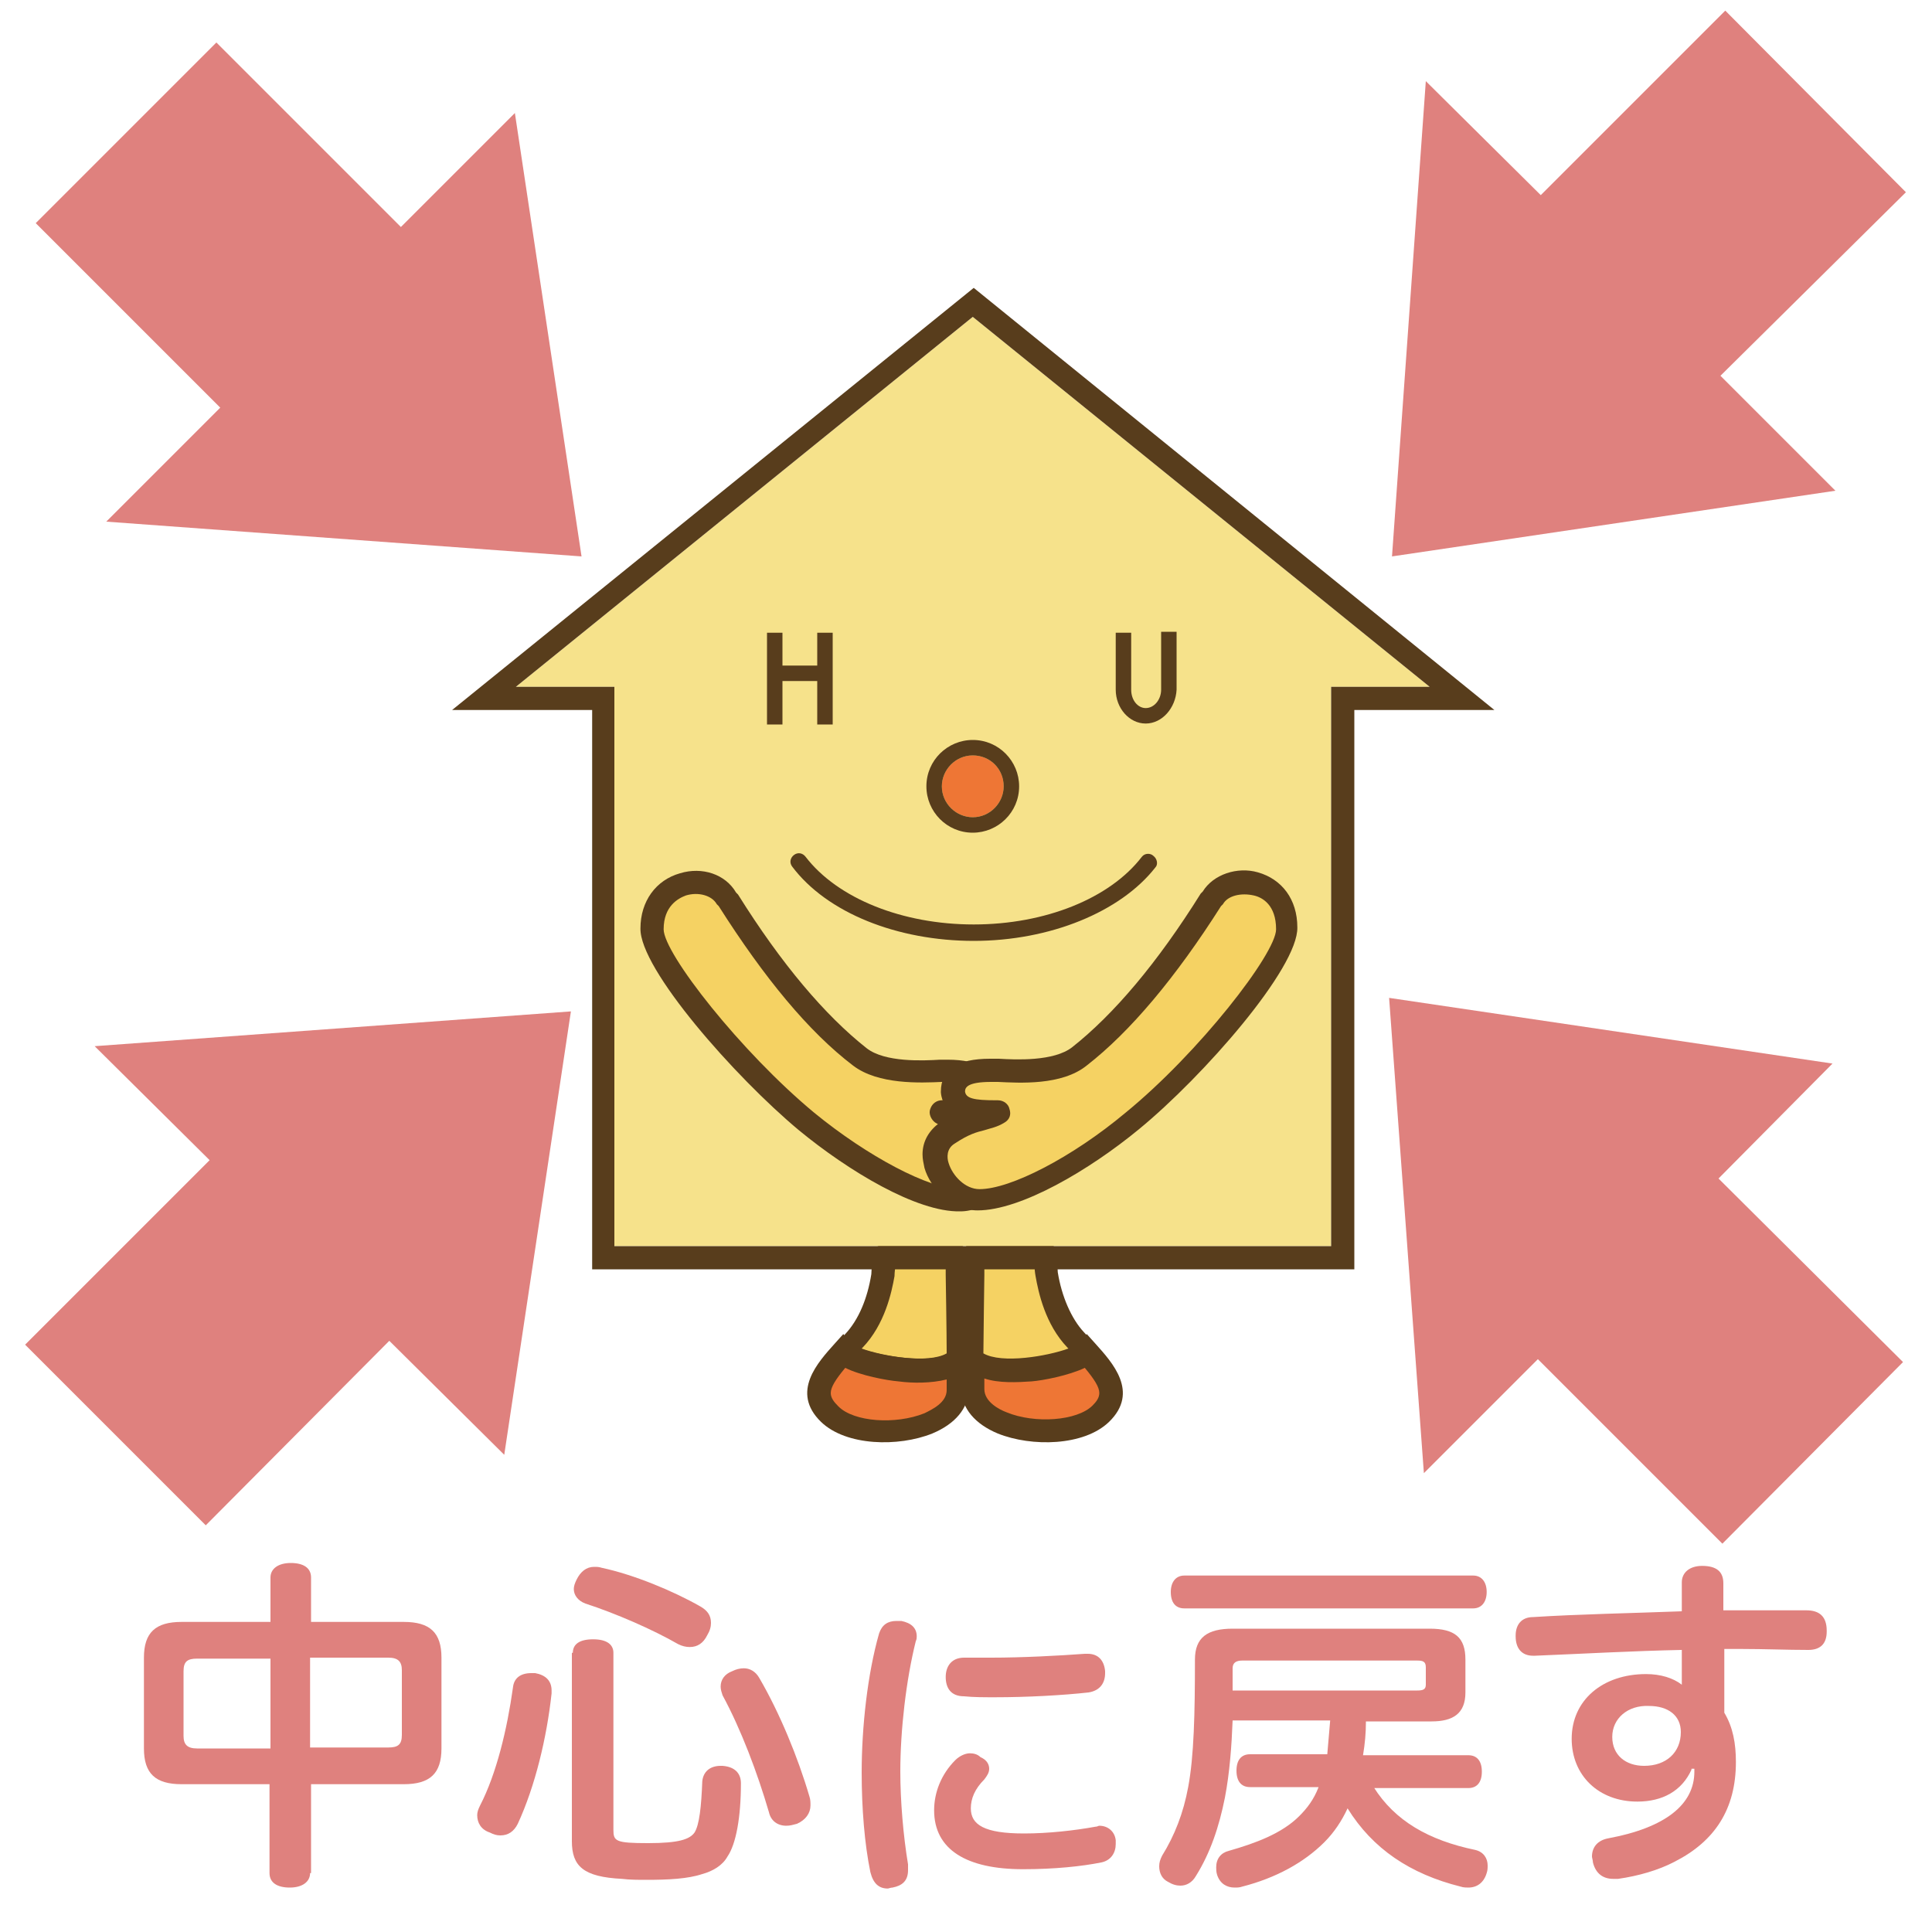 <?xml version="1.0" encoding="utf-8"?>
<!-- Generator: Adobe Illustrator 24.3.0, SVG Export Plug-In . SVG Version: 6.00 Build 0)  -->
<svg version="1.1" id="レイヤー_3" xmlns="http://www.w3.org/2000/svg" xmlns:xlink="http://www.w3.org/1999/xlink" x="0px"
	 y="0px" viewBox="0 0 200 200" style="enable-background:new 0 0 200 200;" xml:space="preserve">
<g>
	<path style="fill-rule:evenodd;clip-rule:evenodd;fill:#F5D263;" d="M100.6,140.8c0-2.8,0-6.1,0.1-8.9c0-0.6,0-1.5,0.1-2
		c1.9,0.1,4.9-0.1,7.5,0c0,0.5,0.1,1.5,0.2,2c0.3,2.3,1.2,5,3,6.8c0.4,0.4,0.7,0.8,1.1,1.2C111.7,141.1,103.1,143.2,100.6,140.8z"/>
	<path style="fill-rule:evenodd;clip-rule:evenodd;fill:#583D1C;" d="M99.5,129.9l-0.1,2c0,0-0.1,8.9-0.1,8.9c0,0.3,0.1,0.7,0.4,0.9
		c1.7,1.5,4.7,1.5,7,1.2c1.5-0.2,5.7-1,6.7-2.3c0.3-0.5,0.3-1.1-0.1-1.5l-1.1-1.2c-1.3-1.4-2.3-3.7-2.7-6.2c0,0-0.1-1.9-0.1-1.9
		c0-0.6-0.5-1.2-1.2-1.2l-7.5,0C100.1,128.8,99.6,129.3,99.5,129.9z M101.9,132c0,0,0-0.8,0-0.9c1,0,4.1,0,5.2,0c0,0.5,0.1,1,0.1,1
		c0.3,1.7,1,5,3.3,7.4c0,0,0,0,0.1,0.1c-2.2,0.8-6.9,1.6-8.8,0.5C101.8,139,101.9,132,101.9,132z"/>
	<path style="fill-rule:evenodd;clip-rule:evenodd;fill:#EE7635;" d="M113.9,146.4c-3.2,3.1-13.1,2-13.3-2.5c0-0.9-0.1-1.9-0.1-3
		c2.6,2.3,11.1,0.3,11.9-0.9C114.7,142.4,116.1,144.3,113.9,146.4z"/>
	<path style="fill-rule:evenodd;clip-rule:evenodd;fill:#583D1C;" d="M99.4,140.8l0.1,3.1c0.1,1.9,1.4,3.5,3.8,4.5
		c3.5,1.4,8.9,1.3,11.5-1.2l0,0c3.2-3.1,0.3-6.2-1.4-8.1l-0.9-1c0,0-0.8,0.9-0.9,1.1c-0.9,0.8-8.2,2.5-10.2,0.7l-2.1-1.9L99.4,140.8
		z M106.8,143c1.2-0.1,3.8-0.6,5.5-1.4c1,1.2,1.5,2,1.5,2.6c0,0.5-0.3,0.9-0.7,1.3c-1.6,1.6-6,1.9-8.9,0.7c-0.8-0.3-2.3-1.1-2.3-2.4
		c0,0,0-0.6,0-1.1C103.4,143.2,105.3,143.1,106.8,143z"/>
	<path style="fill-rule:evenodd;clip-rule:evenodd;fill:#F5D263;" d="M99.2,140.8c0-2.8,0-6.1-0.1-8.9c0-0.6,0-1.5-0.1-2
		c-1.9,0.1-4.9-0.1-7.5,0c0,0.5-0.1,1.5-0.2,2c-0.3,2.3-1.2,5-3,6.8c-0.4,0.4-0.7,0.8-1.1,1.2C88.1,141.1,96.6,143.2,99.2,140.8z"/>
	<path style="fill-rule:evenodd;clip-rule:evenodd;fill:#583D1C;" d="M99,128.8l-7.5,0c-0.6,0-1.1,0.5-1.2,1.2l-0.1,1.9
		c-0.4,2.5-1.3,4.7-2.7,6.2l-1.1,1.2c-0.4,0.4-0.4,1-0.1,1.5c0.9,1.4,5.1,2.1,6.7,2.3c2.3,0.3,5.4,0.3,7-1.2
		c0.3-0.2,0.4-0.5,0.4-0.9l-0.1-8.9l-0.1-2C100.2,129.3,99.7,128.8,99,128.8z M97.9,131.2c0,0,0,0.8,0,0.8c0,0,0.1,6.1,0.1,8.1
		c-1.9,1.1-6.6,0.3-8.8-0.5c0,0,0.1-0.1,0.1-0.1c2.3-2.4,3-5.7,3.3-7.4c0,0,0-0.5,0.1-1c1.2,0,3,0,3,0S96.9,131.2,97.9,131.2z"/>
	<path style="fill-rule:evenodd;clip-rule:evenodd;fill:#EE7635;" d="M85.9,146.4c3.2,3.1,13.1,2,13.3-2.5c0-0.9,0.1-1.9,0.1-3
		c-2.6,2.3-11.1,0.3-11.9-0.9C85.1,142.4,83.7,144.3,85.9,146.4z"/>
	<path style="fill-rule:evenodd;clip-rule:evenodd;fill:#583D1C;" d="M98.4,139.9c-1.9,1.7-9.2,0.1-10.2-0.7l-0.9-1.1l-0.9,1
		c-1.7,1.9-4.6,5-1.4,8.1l0,0c2.6,2.5,8,2.6,11.5,1.2c2.4-1,3.7-2.6,3.8-4.5l0.1-5.8L98.4,139.9z M86,144.2c0-0.6,0.5-1.4,1.5-2.6
		c1.6,0.8,4.3,1.3,5.5,1.4c1.5,0.2,3.4,0.2,5-0.2c0,0.5,0,1.1,0,1.1c0,1.3-1.5,2-2.3,2.4c-3,1.2-7.3,0.9-8.9-0.7
		C86.3,145.1,86,144.7,86,144.2z"/>
	<polygon style="fill:#F6E28B;" points="63.6,129 137.8,129 137.8,71.1 148,71.1 100.7,32.8 53.4,71.1 63.6,71.1 	"/>
	<path style="fill:#EE7635;" d="M100.7,78.2c-1.8,0-3.2,1.5-3.2,3.2c0,1.8,1.5,3.2,3.2,3.2c1.8,0,3.2-1.5,3.2-3.2
		C103.9,79.6,102.5,78.2,100.7,78.2"/>
	<path style="fill:#F5D263;" d="M67.5,96.1c0,3.3,8.9,14.1,16,20c5.2,4.3,12,8.2,15.9,8.2c3.4,0,6.2-5,3.3-6.9
		c-2.9-1.9-3.7-1.3-5.2-2.2c1.8,0,4.4,0.1,4.6-2c-0.1-2.1-2.5-2.2-3.9-2.2c-1.3,0-6.5,0.7-9.1-1.4C82.1,104,76.6,95,75.2,92.9
		C73.6,90.2,67.6,90.7,67.5,96.1z"/>
	<path style="fill:#583D1C;" d="M70.4,90.4c-2.5,0.7-4.1,2.9-4.1,5.7l0,0c-0.1,4.2,9.8,15.4,16.4,20.9c5.1,4.2,12.2,8.5,16.7,8.4
		c2.7,0,4.8-2.3,5.5-4.4c0.1-0.5,0.2-1,0.2-1.4c0-1.3-0.6-2.5-1.8-3.3c-0.5-0.4-1-0.6-1.4-0.8c0.7-0.5,1.2-1.2,1.3-2.3
		c0,0,0-0.1,0-0.1c0,0,0,0,0,0c-0.1-2.3-1.8-3.4-5.1-3.4l-0.8,0c-1.7,0.1-5.7,0.3-7.6-1.2c-4.3-3.4-8.8-8.7-13.3-15.9l-0.2-0.2
		C75.1,90.5,72.7,89.7,70.4,90.4z M84.3,115.2c-7.6-6.3-15.6-16.5-15.6-19l0,0c0-2.4,1.5-3.2,2.3-3.5c1.3-0.4,2.7,0,3.2,0.9
		c0,0,0.2,0.2,0.2,0.2c4.7,7.4,9.3,13,13.9,16.5c2.6,2,7,1.8,9.2,1.7l0.7,0c2.5,0,2.7,0.6,2.7,1c-0.1,0.7-0.9,0.9-3.2,0.9l-0.2,0
		c-0.5,0-1,0.3-1.2,0.9c-0.2,0.5,0.1,1.1,0.5,1.4c0.8,0.5,1.4,0.7,2.1,0.8c0.8,0.2,1.6,0.4,3.1,1.4c0.8,0.5,0.8,1.4,0.6,2
		c-0.4,1.3-1.7,2.7-3.2,2.7C96.2,123.1,89.8,119.7,84.3,115.2z"/>
	<path style="fill:#F5D263;" d="M133.3,96.1c0,3.3-8.9,14.1-16,20c-5.2,4.3-12,8.2-15.9,8.2c-3.5,0-6.2-5-3.3-6.9
		c2.9-1.9,3.7-1.3,5.2-2.2c-1.8,0-4.4,0.1-4.6-2c0.1-2.1,2.5-2.2,3.9-2.2c1.3,0,6.5,0.7,9.1-1.4c6.9-5.4,12.4-14.4,13.7-16.5
		C127.2,90.2,133.2,90.7,133.3,96.1z"/>
	<path style="fill:#583D1C;" d="M124.5,92.3l-0.2,0.2c-4.5,7.2-9,12.5-13.3,15.9c-1.9,1.5-5.9,1.3-7.6,1.2l-0.9,0
		c-3.4,0-5.1,1.1-5.1,3.4c0,0,0,0,0,0c0,0,0,0.1,0,0.1c0.1,1.1,0.7,1.8,1.3,2.3c-0.4,0.2-0.9,0.5-1.4,0.8c-1.1,0.8-1.8,1.9-1.8,3.3
		c0,0.5,0.1,0.9,0.2,1.4c0.6,2.1,2.8,4.4,5.5,4.4c4.5,0,11.6-4.2,16.7-8.4c6.7-5.5,16.5-16.7,16.4-20.9l0,0c0-2.9-1.6-5-4.1-5.7
		C128.1,89.7,125.6,90.5,124.5,92.3z M112.5,110.3c4.5-3.5,9.2-9.1,13.9-16.5l0.2-0.2c0.5-0.9,1.9-1.2,3.2-0.9
		c0.9,0.2,2.3,1,2.3,3.5l0,0c0,2.5-8,12.8-15.6,19c-5.5,4.6-11.9,7.9-15.1,7.9c-1.5,0-2.8-1.4-3.2-2.7c-0.2-0.6-0.2-1.5,0.6-2
		c1.5-1,2.3-1.2,3.1-1.4c0.6-0.2,1.3-0.3,2.1-0.8c0.5-0.3,0.7-0.8,0.5-1.4c-0.1-0.5-0.6-0.9-1.2-0.9l-0.2,0c-2.3,0-3.1-0.2-3.2-0.9
		c0-0.4,0.2-1,2.7-1c0,0,0.7,0,0.7,0C105.5,112.1,109.9,112.4,112.5,110.3z"/>
	<path style="fill:#583D1C;" d="M154.7,73.5h-14.5v57.9H61.3V73.5H46.8l54-43.7L154.7,73.5z M63.6,129h74.2V71.1H148l-47.3-38.3
		L53.4,71.1h10.2V129z"/>
	<path style="fill:#583D1C;" d="M100.7,86.2c-2.7,0-4.8-2.2-4.8-4.8c0-2.7,2.2-4.8,4.8-4.8c2.7,0,4.8,2.2,4.8,4.8
		C105.5,84.1,103.3,86.2,100.7,86.2 M100.7,78.2c-1.8,0-3.2,1.5-3.2,3.2c0,1.8,1.5,3.2,3.2,3.2c1.8,0,3.2-1.5,3.2-3.2
		C103.9,79.6,102.5,78.2,100.7,78.2"/>
	<polygon style="fill:#583D1C;" points="84.6,65.5 84.6,68.9 81,68.9 81,65.5 79.4,65.5 79.4,75 81,75 81,70.5 84.6,70.5 84.6,75 
		86.2,75 86.2,65.5 	"/>
	<path style="fill:#583D1C;" d="M118.6,74.9c-1.7,0-3.1-1.6-3.1-3.5v-5.9h1.6v5.9c0,1.1,0.7,1.9,1.5,1.9c0.9,0,1.6-0.9,1.6-1.9v-6
		h1.6v6C121.7,73.3,120.3,74.9,118.6,74.9"/>
	<path style="fill:#583D1C;" d="M100.8,97.4c-7.9,0-15.2-2.9-18.8-7.7c-0.3-0.4-0.2-0.9,0.2-1.2c0.4-0.3,0.9-0.2,1.2,0.2
		c3.3,4.3,10,7,17.4,7c7.4,0,14.1-2.7,17.4-7c0.3-0.4,0.9-0.4,1.2-0.1c0.4,0.3,0.5,0.9,0.2,1.2C116,94.4,108.7,97.4,100.8,97.4"/>
</g>
<polygon style="fill:#DF817E;" points="190,50.8 178.1,38.9 197.3,19.9 178.6,1.1 159.5,20.2 147.6,8.4 144.1,57.6 "/>
<polygon style="fill:#DF817E;" points="53.3,11.7 41.5,23.5 22.4,4.4 3.7,23.1 22.8,42.2 11,54 60.2,57.6 "/>
<polygon style="fill:#DF817E;" points="189.7,110.1 177.9,122 197,141 178.3,159.8 159.2,140.7 147.4,152.5 143.8,103.3 "/>
<polygon style="fill:#DF817E;" points="52.2,150.6 40.3,138.8 21.3,157.9 2.6,139.2 21.7,120.1 9.8,108.3 59.1,104.7 "/>
<g id="レイヤー_4">
	<g>
		<path style="fill:#DF817E;" d="M32.1,193.9c0,0.9-0.8,1.5-2.1,1.5c-1.3,0-2.1-0.5-2.1-1.5v-9.2h-9.1c-2.7,0-3.9-1.1-3.9-3.7v-9.4
			c0-2.6,1.2-3.7,3.9-3.7H28v-4.6c0-0.9,0.8-1.5,2.1-1.5c1.3,0,2.1,0.5,2.1,1.5v4.6h9.6c2.7,0,3.9,1.1,3.9,3.7v9.4
			c0,2.6-1.2,3.7-3.9,3.7h-9.6V193.9z M20.4,171.7c-1,0-1.4,0.3-1.4,1.3v6.7c0,0.9,0.4,1.3,1.4,1.3H28v-9.3H20.4z M40.2,180.9
			c1,0,1.4-0.3,1.4-1.3v-6.7c0-0.9-0.4-1.3-1.4-1.3h-8.1v9.3H40.2z"/>
		<path style="fill:#DF817E;" d="M57.1,175c0,0.1,0,0.2,0,0.3c-0.5,4.6-1.7,9.6-3.5,13.5c-0.4,0.8-1,1.2-1.8,1.2
			c-0.4,0-0.7-0.1-1.1-0.3c-0.9-0.3-1.3-1-1.3-1.8c0-0.3,0.1-0.6,0.3-1c1.7-3.3,2.8-7.9,3.4-12.2c0.1-1,0.8-1.5,1.9-1.5
			c0.1,0,0.3,0,0.4,0C56.5,173.4,57.1,174,57.1,175z M59.3,171.1c0-0.9,0.7-1.4,2.1-1.4c1.5,0,2.1,0.6,2.1,1.4v18.3
			c0,1.2,0.2,1.4,3.6,1.4c3.2,0,4.3-0.4,4.8-1.1c0.5-0.8,0.7-2.7,0.8-5.3c0.1-1,0.8-1.6,1.9-1.6c0,0,0.1,0,0.2,0
			c1.3,0.1,1.9,0.8,1.9,1.8c0,3.5-0.5,6.3-1.4,7.6c-0.5,0.9-1.5,1.5-2.6,1.8c-1.5,0.5-3.5,0.6-5.8,0.6c-0.8,0-1.7,0-2.5-0.1
			c-4-0.2-5.2-1.3-5.2-3.9V171.1z M72.5,166.3c0.7,0.4,1.1,0.9,1.1,1.7c0,0.4-0.1,0.8-0.4,1.3c-0.4,0.8-1,1.2-1.8,1.2
			c-0.4,0-0.8-0.1-1.2-0.3c-2.6-1.5-6.5-3.2-9.6-4.2c-0.8-0.3-1.2-0.9-1.2-1.5c0-0.3,0.1-0.6,0.3-1c0.4-0.8,1-1.3,1.8-1.3
			c0.3,0,0.5,0,0.8,0.1C65.6,163,69.7,164.7,72.5,166.3z M77,172.7c0.6,0,1.2,0.3,1.6,1c2.1,3.6,4,8.2,5.2,12.3
			c0.1,0.3,0.1,0.6,0.1,0.9c0,0.8-0.5,1.5-1.4,1.9c-0.4,0.1-0.7,0.2-1.1,0.2c-0.9,0-1.6-0.5-1.8-1.4c-1.2-4.1-2.9-8.6-4.8-12.1
			c-0.1-0.3-0.2-0.6-0.2-0.9c0-0.7,0.4-1.3,1.2-1.6C76.2,172.8,76.6,172.7,77,172.7z"/>
		<path style="fill:#DF817E;" d="M94.9,169.4c0,0.1,0,0.3-0.1,0.5c-1,4-1.6,9.2-1.6,13.5c0,3,0.3,6.6,0.8,9.6c0,0.2,0,0.4,0,0.6
			c0,1.1-0.6,1.6-1.6,1.8c-0.2,0-0.4,0.1-0.5,0.1c-0.9,0-1.5-0.5-1.8-1.7c-0.6-2.9-0.9-6.6-0.9-10.3c0-4.7,0.6-10.2,1.8-14.4
			c0.3-0.9,0.9-1.3,1.8-1.3c0.2,0,0.3,0,0.5,0C94.3,168,94.9,168.5,94.9,169.4z M102.4,183.1c0,0.4-0.2,0.7-0.5,1.1
			c-1,1-1.4,2-1.4,3c0,1.7,1.4,2.6,5.5,2.6c2.5,0,5.2-0.3,7.4-0.7c0.2,0,0.3-0.1,0.4-0.1c0.9,0,1.6,0.6,1.7,1.5c0,0.2,0,0.3,0,0.4
			c0,0.9-0.5,1.7-1.5,1.9c-2,0.4-4.8,0.7-8.1,0.7c-5.8,0-9.2-2-9.2-6.1c0-1.8,0.7-3.7,2.2-5.2c0.4-0.4,1-0.7,1.5-0.7
			c0.4,0,0.8,0.1,1.1,0.4C102.2,182.2,102.4,182.7,102.4,183.1z M112.6,171.2c1.1,0,1.7,0.7,1.8,1.8c0,0.1,0,0.1,0,0.2
			c0,1-0.5,1.8-1.7,2c-2.7,0.3-6.4,0.5-9.7,0.5c-1.2,0-2.2,0-3.2-0.1c-1.4,0-1.9-0.9-1.9-2c0-1.1,0.6-2,1.9-2c0,0,0.1,0,0.1,0
			c0.8,0,1.8,0,2.7,0c3.2,0,7-0.2,9.7-0.4C112.3,171.2,112.4,171.2,112.6,171.2z"/>
		<path style="fill:#DF817E;" d="M142.2,185c2.2,3.5,5.7,5.5,10.5,6.5c0.9,0.2,1.3,0.9,1.3,1.6c0,0.3,0,0.5-0.1,0.8
			c-0.3,1-1,1.5-1.9,1.5c-0.2,0-0.5,0-0.8-0.1c-5.2-1.3-9.1-3.9-11.7-8.1c-0.6,1.3-1.4,2.5-2.4,3.5c-2.1,2.1-5,3.7-8.5,4.6
			c-0.3,0.1-0.5,0.1-0.8,0.1c-0.8,0-1.5-0.4-1.8-1.3c-0.1-0.3-0.1-0.6-0.1-0.8c0-0.9,0.5-1.5,1.3-1.7c2.8-0.8,5.5-1.8,7.3-3.6
			c0.8-0.8,1.5-1.7,2-3h-7.1c-0.9,0-1.4-0.6-1.4-1.7c0-1.1,0.5-1.7,1.4-1.7h8c0.1-1.2,0.2-2.3,0.3-3.5h-10.1c-0.1,2.6-0.3,5.4-0.8,8
			c-0.6,3-1.5,5.7-3,8.1c-0.4,0.7-1,1-1.6,1c-0.4,0-0.8-0.1-1.3-0.4c-0.6-0.3-0.9-0.9-0.9-1.6c0-0.4,0.1-0.7,0.3-1.1
			c1.3-2.1,2.2-4.4,2.7-7.1c0.6-3.2,0.7-7.6,0.7-13.2c0-2.3,1.3-3.2,3.9-3.2h20.4c2.6,0,3.7,0.9,3.7,3.2v3.4c0,2.2-1.3,3-3.5,3h-6.8
			c0,1.2-0.1,2.3-0.3,3.5h10.9c0.9,0,1.4,0.6,1.4,1.7c0,1.1-0.5,1.7-1.4,1.7H142.2z M152.5,163.1c0.9,0,1.4,0.7,1.4,1.7
			c0,1-0.5,1.7-1.4,1.7h-29.9c-0.9,0-1.4-0.6-1.4-1.7c0-1,0.5-1.7,1.4-1.7H152.5z M146.7,175c0.6,0,0.9-0.1,0.9-0.6v-1.8
			c0-0.6-0.3-0.7-0.9-0.7h-18.1c-0.6,0-1,0.2-1,0.8v2.3H146.7z"/>
		<path style="fill:#DF817E;" d="M175.1,183.2c-1,2.2-3,3.3-5.6,3.3c-4,0-6.8-2.7-6.8-6.5c0-4,3.2-6.7,7.7-6.7
			c1.5,0,2.8,0.4,3.7,1.1c0-1.1,0-2.4,0-3.6c-5,0.1-10.3,0.4-15.2,0.6c-0.1,0-0.1,0-0.2,0c-1.2,0-1.8-0.8-1.8-2c0,0,0-0.1,0-0.1
			c0-1.1,0.6-1.9,1.8-1.9c4.7-0.3,10.1-0.4,15.4-0.6c0-1.1,0-2.1,0-2.9c0,0,0,0,0-0.1c0-1,0.8-1.7,2.1-1.7c1.5,0,2.2,0.6,2.2,1.8
			c0,0.8,0,1.7,0,2.8c1.5,0,3,0,4.4,0c1.4,0,2.9,0,4.2,0c1.3,0,2.1,0.6,2.1,2.1c0,0,0,0.1,0,0.1c0,1.3-0.7,1.9-1.9,1.9
			c-2.2,0-4.5-0.1-6.9-0.1c-0.6,0-1.2,0-1.8,0c0,2.1,0,4.4,0,6.6c0.9,1.5,1.2,3.2,1.2,5.1c0,4.9-2.2,8.2-6.3,10.3
			c-1.7,0.9-3.8,1.5-5.9,1.8c-0.2,0-0.3,0-0.5,0c-1,0-1.8-0.5-2.1-1.7c0-0.2-0.1-0.5-0.1-0.6c0-1,0.6-1.7,1.7-1.9
			c5.9-1.1,8.9-3.5,8.9-6.9v-0.3H175.1z M166.9,179.8c0,1.9,1.4,3,3.3,3c2.3,0,3.8-1.4,3.8-3.5c0-1.7-1.3-2.7-3.3-2.7
			C168.5,176.5,166.9,177.9,166.9,179.8z"/>
	</g>
</g>
</svg>
